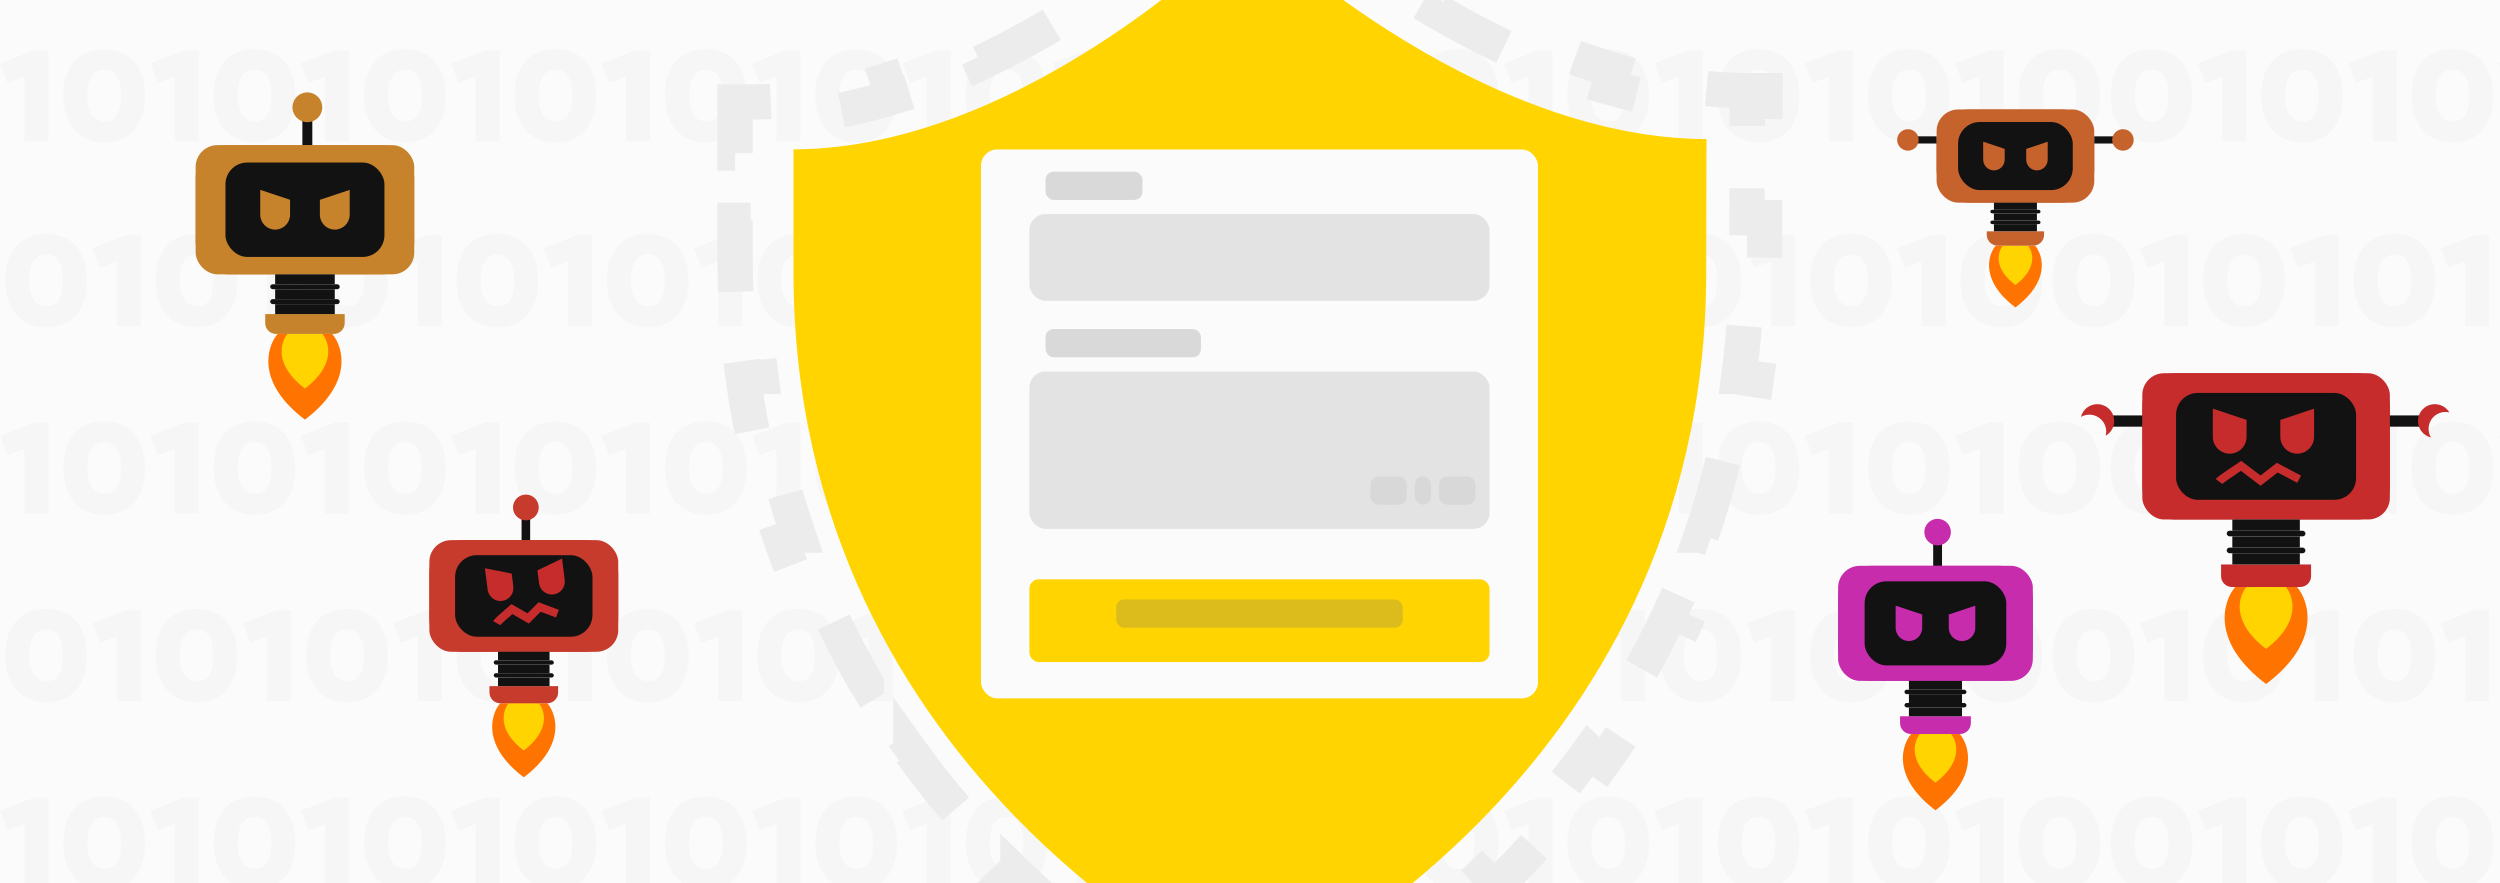 <svg width="920" height="325" viewBox="0 0 920 325" fill="none" xmlns="http://www.w3.org/2000/svg">
<g clip-path="url(#clip0_4640_56)">
<rect width="920" height="325" fill="#FBFBFB"/>
<path opacity="0.02" d="M12.478 18.519H17.812V52H9.001V28.235L2.762 30.52L0 23.329L12.478 18.519ZM38.446 52.429C29.445 52.429 23.301 46.237 23.301 35.236C23.301 23.71 29.445 18.09 38.446 18.09C47.447 18.09 53.305 24.234 53.353 35.283C53.401 46.237 47.447 52.429 38.446 52.429ZM38.636 44.713C42.209 44.713 44.542 41.998 44.542 35.236C44.542 28.568 42.256 25.663 38.494 25.663C34.826 25.663 32.159 27.901 32.159 35.283C32.159 41.903 34.779 44.713 38.636 44.713ZM67.825 18.519H73.159V52H64.348V28.235L58.109 30.52L55.347 23.329L67.825 18.519ZM93.793 52.429C84.792 52.429 78.648 46.237 78.648 35.236C78.648 23.71 84.792 18.09 93.793 18.09C102.794 18.09 108.652 24.234 108.7 35.283C108.748 46.237 102.794 52.429 93.793 52.429ZM93.984 44.713C97.555 44.713 99.889 41.998 99.889 35.236C99.889 28.568 97.603 25.663 93.841 25.663C90.173 25.663 87.506 27.901 87.506 35.283C87.506 41.903 90.126 44.713 93.984 44.713ZM123.172 18.519H128.506V52H119.695V28.235L113.456 30.52L110.694 23.329L123.172 18.519ZM149.14 52.429C140.139 52.429 133.995 46.237 133.995 35.236C133.995 23.71 140.139 18.09 149.14 18.09C158.141 18.09 163.999 24.234 164.047 35.283C164.095 46.237 158.141 52.429 149.14 52.429ZM149.331 44.713C152.903 44.713 155.236 41.998 155.236 35.236C155.236 28.568 152.95 25.663 149.188 25.663C145.52 25.663 142.853 27.901 142.853 35.283C142.853 41.903 145.473 44.713 149.331 44.713ZM178.519 18.519H183.853V52H175.042V28.235L168.803 30.52L166.041 23.329L178.519 18.519ZM204.487 52.429C195.486 52.429 189.342 46.237 189.342 35.236C189.342 23.71 195.486 18.09 204.487 18.09C213.488 18.09 219.347 24.234 219.394 35.283C219.442 46.237 213.488 52.429 204.487 52.429ZM204.678 44.713C208.25 44.713 210.583 41.998 210.583 35.236C210.583 28.568 208.297 25.663 204.535 25.663C200.867 25.663 198.2 27.901 198.2 35.283C198.2 41.903 200.82 44.713 204.678 44.713ZM233.866 18.519H239.2V52H230.39V28.235L224.15 30.52L221.388 23.329L233.866 18.519ZM259.834 52.429C250.833 52.429 244.689 46.237 244.689 35.236C244.689 23.71 250.833 18.09 259.834 18.09C268.835 18.09 274.694 24.234 274.741 35.283C274.789 46.237 268.835 52.429 259.834 52.429ZM260.025 44.713C263.597 44.713 265.93 41.998 265.93 35.236C265.93 28.568 263.644 25.663 259.882 25.663C256.215 25.663 253.547 27.901 253.547 35.283C253.547 41.903 256.167 44.713 260.025 44.713ZM289.213 18.519H294.547V52H285.737V28.235L279.497 30.52L276.735 23.329L289.213 18.519ZM315.181 52.429C306.18 52.429 300.036 46.237 300.036 35.236C300.036 23.71 306.18 18.09 315.181 18.09C324.183 18.09 330.041 24.234 330.088 35.283C330.136 46.237 324.183 52.429 315.181 52.429ZM315.372 44.713C318.944 44.713 321.277 41.998 321.277 35.236C321.277 28.568 318.991 25.663 315.229 25.663C311.562 25.663 308.894 27.901 308.894 35.283C308.894 41.903 311.514 44.713 315.372 44.713ZM344.56 18.519H349.894V52H341.084V28.235L334.845 30.52L332.082 23.329L344.56 18.519ZM370.528 52.429C361.527 52.429 355.383 46.237 355.383 35.236C355.383 23.71 361.527 18.09 370.528 18.09C379.53 18.09 385.388 24.234 385.435 35.283C385.483 46.237 379.53 52.429 370.528 52.429ZM370.719 44.713C374.291 44.713 376.624 41.998 376.624 35.236C376.624 28.568 374.338 25.663 370.576 25.663C366.909 25.663 364.241 27.901 364.241 35.283C364.241 41.903 366.861 44.713 370.719 44.713ZM399.907 18.519H405.241V52H396.431V28.235L390.192 30.52L387.429 23.329L399.907 18.519ZM425.875 52.429C416.874 52.429 410.73 46.237 410.73 35.236C410.73 23.71 416.874 18.09 425.875 18.09C434.877 18.09 440.735 24.234 440.782 35.283C440.83 46.237 434.877 52.429 425.875 52.429ZM426.066 44.713C429.638 44.713 431.971 41.998 431.971 35.236C431.971 28.568 429.685 25.663 425.923 25.663C422.256 25.663 419.589 27.901 419.589 35.283C419.589 41.903 422.208 44.713 426.066 44.713ZM455.254 18.519H460.589V52H451.778V28.235L445.539 30.52L442.776 23.329L455.254 18.519ZM481.222 52.429C472.221 52.429 466.077 46.237 466.077 35.236C466.077 23.71 472.221 18.09 481.222 18.09C490.224 18.09 496.082 24.234 496.129 35.283C496.177 46.237 490.224 52.429 481.222 52.429ZM481.413 44.713C484.985 44.713 487.318 41.998 487.318 35.236C487.318 28.568 485.032 25.663 481.27 25.663C477.603 25.663 474.936 27.901 474.936 35.283C474.936 41.903 477.555 44.713 481.413 44.713ZM510.601 18.519H515.936V52H507.125V28.235L500.886 30.52L498.123 23.329L510.601 18.519ZM536.569 52.429C527.568 52.429 521.424 46.237 521.424 35.236C521.424 23.71 527.568 18.09 536.569 18.09C545.571 18.09 551.429 24.234 551.476 35.283C551.524 46.237 545.571 52.429 536.569 52.429ZM536.76 44.713C540.332 44.713 542.665 41.998 542.665 35.236C542.665 28.568 540.379 25.663 536.617 25.663C532.95 25.663 530.283 27.901 530.283 35.283C530.283 41.903 532.902 44.713 536.76 44.713ZM565.948 18.519H571.283V52H562.472V28.235L556.233 30.52L553.47 23.329L565.948 18.519ZM591.916 52.429C582.915 52.429 576.771 46.237 576.771 35.236C576.771 23.71 582.915 18.09 591.916 18.09C600.918 18.09 606.776 24.234 606.823 35.283C606.871 46.237 600.918 52.429 591.916 52.429ZM592.107 44.713C595.679 44.713 598.012 41.998 598.012 35.236C598.012 28.568 595.726 25.663 591.964 25.663C588.297 25.663 585.63 27.901 585.63 35.283C585.63 41.903 588.249 44.713 592.107 44.713ZM621.295 18.519H626.63V52H617.819V28.235L611.58 30.52L608.817 23.329L621.295 18.519ZM647.263 52.429C638.262 52.429 632.118 46.237 632.118 35.236C632.118 23.71 638.262 18.09 647.263 18.09C656.265 18.09 662.123 24.234 662.17 35.283C662.218 46.237 656.265 52.429 647.263 52.429ZM647.454 44.713C651.026 44.713 653.359 41.998 653.359 35.236C653.359 28.568 651.073 25.663 647.311 25.663C643.644 25.663 640.977 27.901 640.977 35.283C640.977 41.903 643.596 44.713 647.454 44.713ZM676.642 18.519H681.977V52H673.166V28.235L666.927 30.52L664.164 23.329L676.642 18.519ZM702.61 52.429C693.609 52.429 687.465 46.237 687.465 35.236C687.465 23.71 693.609 18.09 702.61 18.09C711.612 18.09 717.47 24.234 717.517 35.283C717.565 46.237 711.612 52.429 702.61 52.429ZM702.801 44.713C706.373 44.713 708.707 41.998 708.707 35.236C708.707 28.568 706.42 25.663 702.658 25.663C698.991 25.663 696.324 27.901 696.324 35.283C696.324 41.903 698.943 44.713 702.801 44.713ZM731.989 18.519H737.324V52H728.513V28.235L722.274 30.52L719.511 23.329L731.989 18.519ZM757.957 52.429C748.956 52.429 742.812 46.237 742.812 35.236C742.812 23.71 748.956 18.09 757.957 18.09C766.959 18.09 772.817 24.234 772.864 35.283C772.912 46.237 766.959 52.429 757.957 52.429ZM758.148 44.713C761.72 44.713 764.054 41.998 764.054 35.236C764.054 28.568 761.767 25.663 758.005 25.663C754.338 25.663 751.671 27.901 751.671 35.283C751.671 41.903 754.29 44.713 758.148 44.713ZM791.91 52.429C782.908 52.429 776.765 46.237 776.765 35.236C776.765 23.71 782.908 18.09 791.91 18.09C800.911 18.09 806.769 24.234 806.817 35.283C806.864 46.237 800.911 52.429 791.91 52.429ZM792.1 44.713C795.672 44.713 798.006 41.998 798.006 35.236C798.006 28.568 795.72 25.663 791.957 25.663C788.29 25.663 785.623 27.901 785.623 35.283C785.623 41.903 788.243 44.713 792.1 44.713ZM821.289 18.519H826.623V52H817.812V28.235L811.573 30.52L808.811 23.329L821.289 18.519ZM847.257 52.429C838.255 52.429 832.112 46.237 832.112 35.236C832.112 23.71 838.255 18.09 847.257 18.09C856.258 18.09 862.116 24.234 862.164 35.283C862.211 46.237 856.258 52.429 847.257 52.429ZM847.447 44.713C851.019 44.713 853.353 41.998 853.353 35.236C853.353 28.568 851.067 25.663 847.304 25.663C843.637 25.663 840.97 27.901 840.97 35.283C840.97 41.903 843.59 44.713 847.447 44.713ZM876.636 18.519H881.97V52H873.159V28.235L866.92 30.52L864.158 23.329L876.636 18.519ZM902.604 52.429C893.602 52.429 887.459 46.237 887.459 35.236C887.459 23.71 893.602 18.09 902.604 18.09C911.605 18.09 917.463 24.234 917.511 35.283C917.558 46.237 911.605 52.429 902.604 52.429ZM902.794 44.713C906.366 44.713 908.7 41.998 908.7 35.236C908.7 28.568 906.414 25.663 902.651 25.663C898.984 25.663 896.317 27.901 896.317 35.283C896.317 41.903 898.937 44.713 902.794 44.713ZM931.983 18.519H937.317V52H928.506V28.235L922.267 30.52L919.505 23.329L931.983 18.519Z" fill="black"/>
<path opacity="0.02" d="M17.098 120.429C8.096 120.429 1.953 114.237 1.953 103.236C1.953 91.71 8.096 86.09 17.098 86.09C26.099 86.09 31.957 92.234 32.005 103.283C32.053 114.237 26.099 120.429 17.098 120.429ZM17.288 112.713C20.86 112.713 23.194 109.998 23.194 103.236C23.194 96.568 20.908 93.663 17.145 93.663C13.478 93.663 10.811 95.901 10.811 103.283C10.811 109.903 13.431 112.713 17.288 112.713ZM46.477 86.519H51.811V120H43V96.234L36.761 98.52L33.999 91.329L46.477 86.519ZM72.445 120.429C63.444 120.429 57.3 114.237 57.3 103.236C57.3 91.71 63.444 86.09 72.445 86.09C81.446 86.09 87.304 92.234 87.352 103.283C87.4 114.237 81.446 120.429 72.445 120.429ZM72.635 112.713C76.207 112.713 78.541 109.998 78.541 103.236C78.541 96.568 76.255 93.663 72.493 93.663C68.825 93.663 66.158 95.901 66.158 103.283C66.158 109.903 68.778 112.713 72.635 112.713ZM101.824 86.519H107.158V120H98.347V96.234L92.108 98.52L89.346 91.329L101.824 86.519ZM127.792 120.429C118.791 120.429 112.647 114.237 112.647 103.236C112.647 91.71 118.791 86.09 127.792 86.09C136.793 86.09 142.651 92.234 142.699 103.283C142.747 114.237 136.793 120.429 127.792 120.429ZM127.982 112.713C131.554 112.713 133.888 109.998 133.888 103.236C133.888 96.568 131.602 93.663 127.84 93.663C124.172 93.663 121.505 95.901 121.505 103.283C121.505 109.903 124.125 112.713 127.982 112.713ZM157.171 86.519H162.505V120H153.694V96.234L147.455 98.52L144.693 91.329L157.171 86.519ZM183.139 120.429C174.138 120.429 167.994 114.237 167.994 103.236C167.994 91.71 174.138 86.09 183.139 86.09C192.14 86.09 197.998 92.234 198.046 103.283C198.094 114.237 192.14 120.429 183.139 120.429ZM183.329 112.713C186.901 112.713 189.235 109.998 189.235 103.236C189.235 96.568 186.949 93.663 183.187 93.663C179.519 93.663 176.852 95.901 176.852 103.283C176.852 109.903 179.472 112.713 183.329 112.713ZM212.518 86.519H217.852V120H209.041V96.234L202.802 98.52L200.04 91.329L212.518 86.519ZM238.486 120.429C229.485 120.429 223.341 114.237 223.341 103.236C223.341 91.71 229.485 86.09 238.486 86.09C247.487 86.09 253.345 92.234 253.393 103.283C253.441 114.237 247.487 120.429 238.486 120.429ZM238.676 112.713C242.248 112.713 244.582 109.998 244.582 103.236C244.582 96.568 242.296 93.663 238.534 93.663C234.866 93.663 232.199 95.901 232.199 103.283C232.199 109.903 234.819 112.713 238.676 112.713ZM267.865 86.519H273.199V120H264.388V96.234L258.149 98.52L255.387 91.329L267.865 86.519ZM293.833 120.429C284.832 120.429 278.688 114.237 278.688 103.236C278.688 91.71 284.832 86.09 293.833 86.09C302.834 86.09 308.692 92.234 308.74 103.283C308.788 114.237 302.834 120.429 293.833 120.429ZM294.024 112.713C297.595 112.713 299.929 109.998 299.929 103.236C299.929 96.568 297.643 93.663 293.881 93.663C290.213 93.663 287.546 95.901 287.546 103.283C287.546 109.903 290.166 112.713 294.024 112.713ZM323.212 86.519H328.546V120H319.735V96.234L313.496 98.52L310.734 91.329L323.212 86.519ZM349.18 120.429C340.179 120.429 334.035 114.237 334.035 103.236C334.035 91.71 340.179 86.09 349.18 86.09C358.181 86.09 364.039 92.234 364.087 103.283C364.135 114.237 358.181 120.429 349.18 120.429ZM349.371 112.713C352.943 112.713 355.276 109.998 355.276 103.236C355.276 96.568 352.99 93.663 349.228 93.663C345.56 93.663 342.893 95.901 342.893 103.283C342.893 109.903 345.513 112.713 349.371 112.713ZM378.559 86.519H383.893V120H375.082V96.234L368.843 98.52L366.081 91.329L378.559 86.519ZM404.527 120.429C395.526 120.429 389.382 114.237 389.382 103.236C389.382 91.71 395.526 86.09 404.527 86.09C413.528 86.09 419.386 92.234 419.434 103.283C419.482 114.237 413.528 120.429 404.527 120.429ZM404.718 112.713C408.29 112.713 410.623 109.998 410.623 103.236C410.623 96.568 408.337 93.663 404.575 93.663C400.907 93.663 398.24 95.901 398.24 103.283C398.24 109.903 400.86 112.713 404.718 112.713ZM433.906 86.519H439.24V120H430.429V96.234L424.19 98.52L421.428 91.329L433.906 86.519ZM459.874 120.429C450.873 120.429 444.729 114.237 444.729 103.236C444.729 91.71 450.873 86.09 459.874 86.09C468.875 86.09 474.734 92.234 474.781 103.283C474.829 114.237 468.875 120.429 459.874 120.429ZM460.065 112.713C463.637 112.713 465.97 109.998 465.97 103.236C465.97 96.568 463.684 93.663 459.922 93.663C456.255 93.663 453.587 95.901 453.587 103.283C453.587 109.903 456.207 112.713 460.065 112.713ZM489.253 86.519H494.587V120H485.776V96.234L479.537 98.52L476.775 91.329L489.253 86.519ZM515.221 120.429C506.22 120.429 500.076 114.237 500.076 103.236C500.076 91.71 506.22 86.09 515.221 86.09C524.223 86.09 530.081 92.234 530.128 103.283C530.176 114.237 524.223 120.429 515.221 120.429ZM515.412 112.713C518.984 112.713 521.317 109.998 521.317 103.236C521.317 96.568 519.031 93.663 515.269 93.663C511.602 93.663 508.934 95.901 508.934 103.283C508.934 109.903 511.554 112.713 515.412 112.713ZM544.6 86.519H549.934V120H541.124V96.234L534.884 98.52L532.122 91.329L544.6 86.519ZM570.568 120.429C561.567 120.429 555.423 114.237 555.423 103.236C555.423 91.71 561.567 86.09 570.568 86.09C579.57 86.09 585.428 92.234 585.475 103.283C585.523 114.237 579.57 120.429 570.568 120.429ZM570.759 112.713C574.331 112.713 576.664 109.998 576.664 103.236C576.664 96.568 574.378 93.663 570.616 93.663C566.949 93.663 564.281 95.901 564.281 103.283C564.281 109.903 566.901 112.713 570.759 112.713ZM599.947 86.519H605.281V120H596.471V96.234L590.232 98.52L587.469 91.329L599.947 86.519ZM625.915 120.429C616.914 120.429 610.77 114.237 610.77 103.236C610.77 91.71 616.914 86.09 625.915 86.09C634.917 86.09 640.775 92.234 640.822 103.283C640.87 114.237 634.917 120.429 625.915 120.429ZM626.106 112.713C629.678 112.713 632.011 109.998 632.011 103.236C632.011 96.568 629.725 93.663 625.963 93.663C622.296 93.663 619.629 95.901 619.629 103.283C619.629 109.903 622.248 112.713 626.106 112.713ZM655.294 86.519H660.628V120H651.818V96.234L645.579 98.52L642.816 91.329L655.294 86.519ZM681.262 120.429C672.261 120.429 666.117 114.237 666.117 103.236C666.117 91.71 672.261 86.09 681.262 86.09C690.264 86.09 696.122 92.234 696.169 103.283C696.217 114.237 690.264 120.429 681.262 120.429ZM681.453 112.713C685.025 112.713 687.358 109.998 687.358 103.236C687.358 96.568 685.072 93.663 681.31 93.663C677.643 93.663 674.976 95.901 674.976 103.283C674.976 109.903 677.595 112.713 681.453 112.713ZM710.641 86.519H715.975V120H707.165V96.234L700.926 98.52L698.163 91.329L710.641 86.519ZM736.609 120.429C727.608 120.429 721.464 114.237 721.464 103.236C721.464 91.71 727.608 86.09 736.609 86.09C745.611 86.09 751.469 92.234 751.516 103.283C751.564 114.237 745.611 120.429 736.609 120.429ZM736.8 112.713C740.372 112.713 742.705 109.998 742.705 103.236C742.705 96.568 740.419 93.663 736.657 93.663C732.99 93.663 730.323 95.901 730.323 103.283C730.323 109.903 732.942 112.713 736.8 112.713ZM770.562 120.429C761.56 120.429 755.416 114.237 755.416 103.236C755.416 91.71 761.56 86.09 770.562 86.09C779.563 86.09 785.421 92.234 785.469 103.283C785.516 114.237 779.563 120.429 770.562 120.429ZM770.752 112.713C774.324 112.713 776.658 109.998 776.658 103.236C776.658 96.568 774.372 93.663 770.609 93.663C766.942 93.663 764.275 95.901 764.275 103.283C764.275 109.903 766.894 112.713 770.752 112.713ZM799.941 86.519H805.275V120H796.464V96.234L790.225 98.52L787.463 91.329L799.941 86.519ZM825.909 120.429C816.907 120.429 810.763 114.237 810.763 103.236C810.763 91.71 816.907 86.09 825.909 86.09C834.91 86.09 840.768 92.234 840.816 103.283C840.863 114.237 834.91 120.429 825.909 120.429ZM826.099 112.713C829.671 112.713 832.005 109.998 832.005 103.236C832.005 96.568 829.719 93.663 825.956 93.663C822.289 93.663 819.622 95.901 819.622 103.283C819.622 109.903 822.241 112.713 826.099 112.713ZM855.288 86.519H860.622V120H851.811V96.234L845.572 98.52L842.81 91.329L855.288 86.519ZM881.256 120.429C872.254 120.429 866.111 114.237 866.111 103.236C866.111 91.71 872.254 86.09 881.256 86.09C890.257 86.09 896.115 92.234 896.163 103.283C896.21 114.237 890.257 120.429 881.256 120.429ZM881.446 112.713C885.018 112.713 887.352 109.998 887.352 103.236C887.352 96.568 885.066 93.663 881.303 93.663C877.636 93.663 874.969 95.901 874.969 103.283C874.969 109.903 877.588 112.713 881.446 112.713ZM910.635 86.519H915.969V120H907.158V96.234L900.919 98.52L898.157 91.329L910.635 86.519Z" fill="black"/>
<path opacity="0.02" d="M12.478 155.519H17.812V189H9.001V165.234L2.762 167.521L0 160.329L12.478 155.519ZM38.446 189.429C29.445 189.429 23.301 183.237 23.301 172.236C23.301 160.71 29.445 155.09 38.446 155.09C47.447 155.09 53.305 161.234 53.353 172.283C53.401 183.237 47.447 189.429 38.446 189.429ZM38.636 181.713C42.209 181.713 44.542 178.998 44.542 172.236C44.542 165.568 42.256 162.663 38.494 162.663C34.826 162.663 32.159 164.901 32.159 172.283C32.159 178.903 34.779 181.713 38.636 181.713ZM67.825 155.519H73.159V189H64.348V165.234L58.109 167.521L55.347 160.329L67.825 155.519ZM93.793 189.429C84.792 189.429 78.648 183.237 78.648 172.236C78.648 160.71 84.792 155.09 93.793 155.09C102.794 155.09 108.652 161.234 108.7 172.283C108.748 183.237 102.794 189.429 93.793 189.429ZM93.984 181.713C97.555 181.713 99.889 178.998 99.889 172.236C99.889 165.568 97.603 162.663 93.841 162.663C90.173 162.663 87.506 164.901 87.506 172.283C87.506 178.903 90.126 181.713 93.984 181.713ZM123.172 155.519H128.506V189H119.695V165.234L113.456 167.521L110.694 160.329L123.172 155.519ZM149.14 189.429C140.139 189.429 133.995 183.237 133.995 172.236C133.995 160.71 140.139 155.09 149.14 155.09C158.141 155.09 163.999 161.234 164.047 172.283C164.095 183.237 158.141 189.429 149.14 189.429ZM149.331 181.713C152.903 181.713 155.236 178.998 155.236 172.236C155.236 165.568 152.95 162.663 149.188 162.663C145.52 162.663 142.853 164.901 142.853 172.283C142.853 178.903 145.473 181.713 149.331 181.713ZM178.519 155.519H183.853V189H175.042V165.234L168.803 167.521L166.041 160.329L178.519 155.519ZM204.487 189.429C195.486 189.429 189.342 183.237 189.342 172.236C189.342 160.71 195.486 155.09 204.487 155.09C213.488 155.09 219.347 161.234 219.394 172.283C219.442 183.237 213.488 189.429 204.487 189.429ZM204.678 181.713C208.25 181.713 210.583 178.998 210.583 172.236C210.583 165.568 208.297 162.663 204.535 162.663C200.867 162.663 198.2 164.901 198.2 172.283C198.2 178.903 200.82 181.713 204.678 181.713ZM233.866 155.519H239.2V189H230.39V165.234L224.15 167.521L221.388 160.329L233.866 155.519ZM259.834 189.429C250.833 189.429 244.689 183.237 244.689 172.236C244.689 160.71 250.833 155.09 259.834 155.09C268.835 155.09 274.694 161.234 274.741 172.283C274.789 183.237 268.835 189.429 259.834 189.429ZM260.025 181.713C263.597 181.713 265.93 178.998 265.93 172.236C265.93 165.568 263.644 162.663 259.882 162.663C256.215 162.663 253.547 164.901 253.547 172.283C253.547 178.903 256.167 181.713 260.025 181.713ZM289.213 155.519H294.547V189H285.737V165.234L279.497 167.521L276.735 160.329L289.213 155.519ZM315.181 189.429C306.18 189.429 300.036 183.237 300.036 172.236C300.036 160.71 306.18 155.09 315.181 155.09C324.183 155.09 330.041 161.234 330.088 172.283C330.136 183.237 324.183 189.429 315.181 189.429ZM315.372 181.713C318.944 181.713 321.277 178.998 321.277 172.236C321.277 165.568 318.991 162.663 315.229 162.663C311.562 162.663 308.894 164.901 308.894 172.283C308.894 178.903 311.514 181.713 315.372 181.713ZM344.56 155.519H349.894V189H341.084V165.234L334.845 167.521L332.082 160.329L344.56 155.519ZM370.528 189.429C361.527 189.429 355.383 183.237 355.383 172.236C355.383 160.71 361.527 155.09 370.528 155.09C379.53 155.09 385.388 161.234 385.435 172.283C385.483 183.237 379.53 189.429 370.528 189.429ZM370.719 181.713C374.291 181.713 376.624 178.998 376.624 172.236C376.624 165.568 374.338 162.663 370.576 162.663C366.909 162.663 364.241 164.901 364.241 172.283C364.241 178.903 366.861 181.713 370.719 181.713ZM399.907 155.519H405.241V189H396.431V165.234L390.192 167.521L387.429 160.329L399.907 155.519ZM425.875 189.429C416.874 189.429 410.73 183.237 410.73 172.236C410.73 160.71 416.874 155.09 425.875 155.09C434.877 155.09 440.735 161.234 440.782 172.283C440.83 183.237 434.877 189.429 425.875 189.429ZM426.066 181.713C429.638 181.713 431.971 178.998 431.971 172.236C431.971 165.568 429.685 162.663 425.923 162.663C422.256 162.663 419.589 164.901 419.589 172.283C419.589 178.903 422.208 181.713 426.066 181.713ZM455.254 155.519H460.589V189H451.778V165.234L445.539 167.521L442.776 160.329L455.254 155.519ZM481.222 189.429C472.221 189.429 466.077 183.237 466.077 172.236C466.077 160.71 472.221 155.09 481.222 155.09C490.224 155.09 496.082 161.234 496.129 172.283C496.177 183.237 490.224 189.429 481.222 189.429ZM481.413 181.713C484.985 181.713 487.318 178.998 487.318 172.236C487.318 165.568 485.032 162.663 481.27 162.663C477.603 162.663 474.936 164.901 474.936 172.283C474.936 178.903 477.555 181.713 481.413 181.713ZM510.601 155.519H515.936V189H507.125V165.234L500.886 167.521L498.123 160.329L510.601 155.519ZM536.569 189.429C527.568 189.429 521.424 183.237 521.424 172.236C521.424 160.71 527.568 155.09 536.569 155.09C545.571 155.09 551.429 161.234 551.476 172.283C551.524 183.237 545.571 189.429 536.569 189.429ZM536.76 181.713C540.332 181.713 542.665 178.998 542.665 172.236C542.665 165.568 540.379 162.663 536.617 162.663C532.95 162.663 530.283 164.901 530.283 172.283C530.283 178.903 532.902 181.713 536.76 181.713ZM565.948 155.519H571.283V189H562.472V165.234L556.233 167.521L553.47 160.329L565.948 155.519ZM591.916 189.429C582.915 189.429 576.771 183.237 576.771 172.236C576.771 160.71 582.915 155.09 591.916 155.09C600.918 155.09 606.776 161.234 606.823 172.283C606.871 183.237 600.918 189.429 591.916 189.429ZM592.107 181.713C595.679 181.713 598.012 178.998 598.012 172.236C598.012 165.568 595.726 162.663 591.964 162.663C588.297 162.663 585.63 164.901 585.63 172.283C585.63 178.903 588.249 181.713 592.107 181.713ZM621.295 155.519H626.63V189H617.819V165.234L611.58 167.521L608.817 160.329L621.295 155.519ZM647.263 189.429C638.262 189.429 632.118 183.237 632.118 172.236C632.118 160.71 638.262 155.09 647.263 155.09C656.265 155.09 662.123 161.234 662.17 172.283C662.218 183.237 656.265 189.429 647.263 189.429ZM647.454 181.713C651.026 181.713 653.359 178.998 653.359 172.236C653.359 165.568 651.073 162.663 647.311 162.663C643.644 162.663 640.977 164.901 640.977 172.283C640.977 178.903 643.596 181.713 647.454 181.713ZM676.642 155.519H681.977V189H673.166V165.234L666.927 167.521L664.164 160.329L676.642 155.519ZM702.61 189.429C693.609 189.429 687.465 183.237 687.465 172.236C687.465 160.71 693.609 155.09 702.61 155.09C711.612 155.09 717.47 161.234 717.517 172.283C717.565 183.237 711.612 189.429 702.61 189.429ZM702.801 181.713C706.373 181.713 708.707 178.998 708.707 172.236C708.707 165.568 706.42 162.663 702.658 162.663C698.991 162.663 696.324 164.901 696.324 172.283C696.324 178.903 698.943 181.713 702.801 181.713ZM731.989 155.519H737.324V189H728.513V165.234L722.274 167.521L719.511 160.329L731.989 155.519ZM757.957 189.429C748.956 189.429 742.812 183.237 742.812 172.236C742.812 160.71 748.956 155.09 757.957 155.09C766.959 155.09 772.817 161.234 772.864 172.283C772.912 183.237 766.959 189.429 757.957 189.429ZM758.148 181.713C761.72 181.713 764.054 178.998 764.054 172.236C764.054 165.568 761.767 162.663 758.005 162.663C754.338 162.663 751.671 164.901 751.671 172.283C751.671 178.903 754.29 181.713 758.148 181.713ZM791.91 189.429C782.908 189.429 776.765 183.237 776.765 172.236C776.765 160.71 782.908 155.09 791.91 155.09C800.911 155.09 806.769 161.234 806.817 172.283C806.864 183.237 800.911 189.429 791.91 189.429ZM792.1 181.713C795.672 181.713 798.006 178.998 798.006 172.236C798.006 165.568 795.72 162.663 791.957 162.663C788.29 162.663 785.623 164.901 785.623 172.283C785.623 178.903 788.243 181.713 792.1 181.713ZM821.289 155.519H826.623V189H817.812V165.234L811.573 167.521L808.811 160.329L821.289 155.519ZM847.257 189.429C838.255 189.429 832.112 183.237 832.112 172.236C832.112 160.71 838.255 155.09 847.257 155.09C856.258 155.09 862.116 161.234 862.164 172.283C862.211 183.237 856.258 189.429 847.257 189.429ZM847.447 181.713C851.019 181.713 853.353 178.998 853.353 172.236C853.353 165.568 851.067 162.663 847.304 162.663C843.637 162.663 840.97 164.901 840.97 172.283C840.97 178.903 843.59 181.713 847.447 181.713ZM876.636 155.519H881.97V189H873.159V165.234L866.92 167.521L864.158 160.329L876.636 155.519ZM902.604 189.429C893.602 189.429 887.459 183.237 887.459 172.236C887.459 160.71 893.602 155.09 902.604 155.09C911.605 155.09 917.463 161.234 917.511 172.283C917.558 183.237 911.605 189.429 902.604 189.429ZM902.794 181.713C906.366 181.713 908.7 178.998 908.7 172.236C908.7 165.568 906.414 162.663 902.651 162.663C898.984 162.663 896.317 164.901 896.317 172.283C896.317 178.903 898.937 181.713 902.794 181.713ZM931.983 155.519H937.317V189H928.506V165.234L922.267 167.521L919.505 160.329L931.983 155.519Z" fill="black"/>
<path opacity="0.02" d="M17.098 258.429C8.096 258.429 1.953 252.237 1.953 241.236C1.953 229.71 8.096 224.09 17.098 224.09C26.099 224.09 31.957 230.234 32.005 241.283C32.053 252.237 26.099 258.429 17.098 258.429ZM17.288 250.713C20.86 250.713 23.194 247.998 23.194 241.236C23.194 234.568 20.908 231.663 17.145 231.663C13.478 231.663 10.811 233.901 10.811 241.283C10.811 247.903 13.431 250.713 17.288 250.713ZM46.477 224.519H51.811V258H43V234.234L36.761 236.521L33.999 229.329L46.477 224.519ZM72.445 258.429C63.444 258.429 57.3 252.237 57.3 241.236C57.3 229.71 63.444 224.09 72.445 224.09C81.446 224.09 87.304 230.234 87.352 241.283C87.4 252.237 81.446 258.429 72.445 258.429ZM72.635 250.713C76.207 250.713 78.541 247.998 78.541 241.236C78.541 234.568 76.255 231.663 72.493 231.663C68.825 231.663 66.158 233.901 66.158 241.283C66.158 247.903 68.778 250.713 72.635 250.713ZM101.824 224.519H107.158V258H98.347V234.234L92.108 236.521L89.346 229.329L101.824 224.519ZM127.792 258.429C118.791 258.429 112.647 252.237 112.647 241.236C112.647 229.71 118.791 224.09 127.792 224.09C136.793 224.09 142.651 230.234 142.699 241.283C142.747 252.237 136.793 258.429 127.792 258.429ZM127.982 250.713C131.554 250.713 133.888 247.998 133.888 241.236C133.888 234.568 131.602 231.663 127.84 231.663C124.172 231.663 121.505 233.901 121.505 241.283C121.505 247.903 124.125 250.713 127.982 250.713ZM157.171 224.519H162.505V258H153.694V234.234L147.455 236.521L144.693 229.329L157.171 224.519ZM183.139 258.429C174.138 258.429 167.994 252.237 167.994 241.236C167.994 229.71 174.138 224.09 183.139 224.09C192.14 224.09 197.998 230.234 198.046 241.283C198.094 252.237 192.14 258.429 183.139 258.429ZM183.329 250.713C186.901 250.713 189.235 247.998 189.235 241.236C189.235 234.568 186.949 231.663 183.187 231.663C179.519 231.663 176.852 233.901 176.852 241.283C176.852 247.903 179.472 250.713 183.329 250.713ZM212.518 224.519H217.852V258H209.041V234.234L202.802 236.521L200.04 229.329L212.518 224.519ZM238.486 258.429C229.485 258.429 223.341 252.237 223.341 241.236C223.341 229.71 229.485 224.09 238.486 224.09C247.487 224.09 253.345 230.234 253.393 241.283C253.441 252.237 247.487 258.429 238.486 258.429ZM238.676 250.713C242.248 250.713 244.582 247.998 244.582 241.236C244.582 234.568 242.296 231.663 238.534 231.663C234.866 231.663 232.199 233.901 232.199 241.283C232.199 247.903 234.819 250.713 238.676 250.713ZM267.865 224.519H273.199V258H264.388V234.234L258.149 236.521L255.387 229.329L267.865 224.519ZM293.833 258.429C284.832 258.429 278.688 252.237 278.688 241.236C278.688 229.71 284.832 224.09 293.833 224.09C302.834 224.09 308.692 230.234 308.74 241.283C308.788 252.237 302.834 258.429 293.833 258.429ZM294.024 250.713C297.595 250.713 299.929 247.998 299.929 241.236C299.929 234.568 297.643 231.663 293.881 231.663C290.213 231.663 287.546 233.901 287.546 241.283C287.546 247.903 290.166 250.713 294.024 250.713ZM323.212 224.519H328.546V258H319.735V234.234L313.496 236.521L310.734 229.329L323.212 224.519ZM349.18 258.429C340.179 258.429 334.035 252.237 334.035 241.236C334.035 229.71 340.179 224.09 349.18 224.09C358.181 224.09 364.039 230.234 364.087 241.283C364.135 252.237 358.181 258.429 349.18 258.429ZM349.371 250.713C352.943 250.713 355.276 247.998 355.276 241.236C355.276 234.568 352.99 231.663 349.228 231.663C345.56 231.663 342.893 233.901 342.893 241.283C342.893 247.903 345.513 250.713 349.371 250.713ZM378.559 224.519H383.893V258H375.082V234.234L368.843 236.521L366.081 229.329L378.559 224.519ZM404.527 258.429C395.526 258.429 389.382 252.237 389.382 241.236C389.382 229.71 395.526 224.09 404.527 224.09C413.528 224.09 419.386 230.234 419.434 241.283C419.482 252.237 413.528 258.429 404.527 258.429ZM404.718 250.713C408.29 250.713 410.623 247.998 410.623 241.236C410.623 234.568 408.337 231.663 404.575 231.663C400.907 231.663 398.24 233.901 398.24 241.283C398.24 247.903 400.86 250.713 404.718 250.713ZM433.906 224.519H439.24V258H430.429V234.234L424.19 236.521L421.428 229.329L433.906 224.519ZM459.874 258.429C450.873 258.429 444.729 252.237 444.729 241.236C444.729 229.71 450.873 224.09 459.874 224.09C468.875 224.09 474.734 230.234 474.781 241.283C474.829 252.237 468.875 258.429 459.874 258.429ZM460.065 250.713C463.637 250.713 465.97 247.998 465.97 241.236C465.97 234.568 463.684 231.663 459.922 231.663C456.255 231.663 453.587 233.901 453.587 241.283C453.587 247.903 456.207 250.713 460.065 250.713ZM489.253 224.519H494.587V258H485.776V234.234L479.537 236.521L476.775 229.329L489.253 224.519ZM515.221 258.429C506.22 258.429 500.076 252.237 500.076 241.236C500.076 229.71 506.22 224.09 515.221 224.09C524.223 224.09 530.081 230.234 530.128 241.283C530.176 252.237 524.223 258.429 515.221 258.429ZM515.412 250.713C518.984 250.713 521.317 247.998 521.317 241.236C521.317 234.568 519.031 231.663 515.269 231.663C511.602 231.663 508.934 233.901 508.934 241.283C508.934 247.903 511.554 250.713 515.412 250.713ZM544.6 224.519H549.934V258H541.124V234.234L534.884 236.521L532.122 229.329L544.6 224.519ZM570.568 258.429C561.567 258.429 555.423 252.237 555.423 241.236C555.423 229.71 561.567 224.09 570.568 224.09C579.57 224.09 585.428 230.234 585.475 241.283C585.523 252.237 579.57 258.429 570.568 258.429ZM570.759 250.713C574.331 250.713 576.664 247.998 576.664 241.236C576.664 234.568 574.378 231.663 570.616 231.663C566.949 231.663 564.281 233.901 564.281 241.283C564.281 247.903 566.901 250.713 570.759 250.713ZM599.947 224.519H605.281V258H596.471V234.234L590.232 236.521L587.469 229.329L599.947 224.519ZM625.915 258.429C616.914 258.429 610.77 252.237 610.77 241.236C610.77 229.71 616.914 224.09 625.915 224.09C634.917 224.09 640.775 230.234 640.822 241.283C640.87 252.237 634.917 258.429 625.915 258.429ZM626.106 250.713C629.678 250.713 632.011 247.998 632.011 241.236C632.011 234.568 629.725 231.663 625.963 231.663C622.296 231.663 619.629 233.901 619.629 241.283C619.629 247.903 622.248 250.713 626.106 250.713ZM655.294 224.519H660.628V258H651.818V234.234L645.579 236.521L642.816 229.329L655.294 224.519ZM681.262 258.429C672.261 258.429 666.117 252.237 666.117 241.236C666.117 229.71 672.261 224.09 681.262 224.09C690.264 224.09 696.122 230.234 696.169 241.283C696.217 252.237 690.264 258.429 681.262 258.429ZM681.453 250.713C685.025 250.713 687.358 247.998 687.358 241.236C687.358 234.568 685.072 231.663 681.31 231.663C677.643 231.663 674.976 233.901 674.976 241.283C674.976 247.903 677.595 250.713 681.453 250.713ZM710.641 224.519H715.975V258H707.165V234.234L700.926 236.521L698.163 229.329L710.641 224.519ZM736.609 258.429C727.608 258.429 721.464 252.237 721.464 241.236C721.464 229.71 727.608 224.09 736.609 224.09C745.611 224.09 751.469 230.234 751.516 241.283C751.564 252.237 745.611 258.429 736.609 258.429ZM736.8 250.713C740.372 250.713 742.705 247.998 742.705 241.236C742.705 234.568 740.419 231.663 736.657 231.663C732.99 231.663 730.323 233.901 730.323 241.283C730.323 247.903 732.942 250.713 736.8 250.713ZM770.562 258.429C761.56 258.429 755.416 252.237 755.416 241.236C755.416 229.71 761.56 224.09 770.562 224.09C779.563 224.09 785.421 230.234 785.469 241.283C785.516 252.237 779.563 258.429 770.562 258.429ZM770.752 250.713C774.324 250.713 776.658 247.998 776.658 241.236C776.658 234.568 774.372 231.663 770.609 231.663C766.942 231.663 764.275 233.901 764.275 241.283C764.275 247.903 766.894 250.713 770.752 250.713ZM799.941 224.519H805.275V258H796.464V234.234L790.225 236.521L787.463 229.329L799.941 224.519ZM825.909 258.429C816.907 258.429 810.763 252.237 810.763 241.236C810.763 229.71 816.907 224.09 825.909 224.09C834.91 224.09 840.768 230.234 840.816 241.283C840.863 252.237 834.91 258.429 825.909 258.429ZM826.099 250.713C829.671 250.713 832.005 247.998 832.005 241.236C832.005 234.568 829.719 231.663 825.956 231.663C822.289 231.663 819.622 233.901 819.622 241.283C819.622 247.903 822.241 250.713 826.099 250.713ZM855.288 224.519H860.622V258H851.811V234.234L845.572 236.521L842.81 229.329L855.288 224.519ZM881.256 258.429C872.254 258.429 866.111 252.237 866.111 241.236C866.111 229.71 872.254 224.09 881.256 224.09C890.257 224.09 896.115 230.234 896.163 241.283C896.21 252.237 890.257 258.429 881.256 258.429ZM881.446 250.713C885.018 250.713 887.352 247.998 887.352 241.236C887.352 234.568 885.066 231.663 881.303 231.663C877.636 231.663 874.969 233.901 874.969 241.283C874.969 247.903 877.588 250.713 881.446 250.713ZM910.635 224.519H915.969V258H907.158V234.234L900.919 236.521L898.157 229.329L910.635 224.519Z" fill="black"/>
<path opacity="0.02" d="M12.478 293.519H17.812V327H9.001V303.234L2.762 305.521L0 298.329L12.478 293.519ZM38.446 327.429C29.445 327.429 23.301 321.237 23.301 310.236C23.301 298.71 29.445 293.09 38.446 293.09C47.447 293.09 53.305 299.234 53.353 310.283C53.401 321.237 47.447 327.429 38.446 327.429ZM38.636 319.713C42.209 319.713 44.542 316.998 44.542 310.236C44.542 303.568 42.256 300.663 38.494 300.663C34.826 300.663 32.159 302.901 32.159 310.283C32.159 316.903 34.779 319.713 38.636 319.713ZM67.825 293.519H73.159V327H64.348V303.234L58.109 305.521L55.347 298.329L67.825 293.519ZM93.793 327.429C84.792 327.429 78.648 321.237 78.648 310.236C78.648 298.71 84.792 293.09 93.793 293.09C102.794 293.09 108.652 299.234 108.7 310.283C108.748 321.237 102.794 327.429 93.793 327.429ZM93.984 319.713C97.555 319.713 99.889 316.998 99.889 310.236C99.889 303.568 97.603 300.663 93.841 300.663C90.173 300.663 87.506 302.901 87.506 310.283C87.506 316.903 90.126 319.713 93.984 319.713ZM123.172 293.519H128.506V327H119.695V303.234L113.456 305.521L110.694 298.329L123.172 293.519ZM149.14 327.429C140.139 327.429 133.995 321.237 133.995 310.236C133.995 298.71 140.139 293.09 149.14 293.09C158.141 293.09 163.999 299.234 164.047 310.283C164.095 321.237 158.141 327.429 149.14 327.429ZM149.331 319.713C152.903 319.713 155.236 316.998 155.236 310.236C155.236 303.568 152.95 300.663 149.188 300.663C145.52 300.663 142.853 302.901 142.853 310.283C142.853 316.903 145.473 319.713 149.331 319.713ZM178.519 293.519H183.853V327H175.042V303.234L168.803 305.521L166.041 298.329L178.519 293.519ZM204.487 327.429C195.486 327.429 189.342 321.237 189.342 310.236C189.342 298.71 195.486 293.09 204.487 293.09C213.488 293.09 219.347 299.234 219.394 310.283C219.442 321.237 213.488 327.429 204.487 327.429ZM204.678 319.713C208.25 319.713 210.583 316.998 210.583 310.236C210.583 303.568 208.297 300.663 204.535 300.663C200.867 300.663 198.2 302.901 198.2 310.283C198.2 316.903 200.82 319.713 204.678 319.713ZM233.866 293.519H239.2V327H230.39V303.234L224.15 305.521L221.388 298.329L233.866 293.519ZM259.834 327.429C250.833 327.429 244.689 321.237 244.689 310.236C244.689 298.71 250.833 293.09 259.834 293.09C268.835 293.09 274.694 299.234 274.741 310.283C274.789 321.237 268.835 327.429 259.834 327.429ZM260.025 319.713C263.597 319.713 265.93 316.998 265.93 310.236C265.93 303.568 263.644 300.663 259.882 300.663C256.215 300.663 253.547 302.901 253.547 310.283C253.547 316.903 256.167 319.713 260.025 319.713ZM289.213 293.519H294.547V327H285.737V303.234L279.497 305.521L276.735 298.329L289.213 293.519ZM315.181 327.429C306.18 327.429 300.036 321.237 300.036 310.236C300.036 298.71 306.18 293.09 315.181 293.09C324.183 293.09 330.041 299.234 330.088 310.283C330.136 321.237 324.183 327.429 315.181 327.429ZM315.372 319.713C318.944 319.713 321.277 316.998 321.277 310.236C321.277 303.568 318.991 300.663 315.229 300.663C311.562 300.663 308.894 302.901 308.894 310.283C308.894 316.903 311.514 319.713 315.372 319.713ZM344.56 293.519H349.894V327H341.084V303.234L334.845 305.521L332.082 298.329L344.56 293.519ZM370.528 327.429C361.527 327.429 355.383 321.237 355.383 310.236C355.383 298.71 361.527 293.09 370.528 293.09C379.53 293.09 385.388 299.234 385.435 310.283C385.483 321.237 379.53 327.429 370.528 327.429ZM370.719 319.713C374.291 319.713 376.624 316.998 376.624 310.236C376.624 303.568 374.338 300.663 370.576 300.663C366.909 300.663 364.241 302.901 364.241 310.283C364.241 316.903 366.861 319.713 370.719 319.713ZM399.907 293.519H405.241V327H396.431V303.234L390.192 305.521L387.429 298.329L399.907 293.519ZM425.875 327.429C416.874 327.429 410.73 321.237 410.73 310.236C410.73 298.71 416.874 293.09 425.875 293.09C434.877 293.09 440.735 299.234 440.782 310.283C440.83 321.237 434.877 327.429 425.875 327.429ZM426.066 319.713C429.638 319.713 431.971 316.998 431.971 310.236C431.971 303.568 429.685 300.663 425.923 300.663C422.256 300.663 419.589 302.901 419.589 310.283C419.589 316.903 422.208 319.713 426.066 319.713ZM455.254 293.519H460.589V327H451.778V303.234L445.539 305.521L442.776 298.329L455.254 293.519ZM481.222 327.429C472.221 327.429 466.077 321.237 466.077 310.236C466.077 298.71 472.221 293.09 481.222 293.09C490.224 293.09 496.082 299.234 496.129 310.283C496.177 321.237 490.224 327.429 481.222 327.429ZM481.413 319.713C484.985 319.713 487.318 316.998 487.318 310.236C487.318 303.568 485.032 300.663 481.27 300.663C477.603 300.663 474.936 302.901 474.936 310.283C474.936 316.903 477.555 319.713 481.413 319.713ZM510.601 293.519H515.936V327H507.125V303.234L500.886 305.521L498.123 298.329L510.601 293.519ZM536.569 327.429C527.568 327.429 521.424 321.237 521.424 310.236C521.424 298.71 527.568 293.09 536.569 293.09C545.571 293.09 551.429 299.234 551.476 310.283C551.524 321.237 545.571 327.429 536.569 327.429ZM536.76 319.713C540.332 319.713 542.665 316.998 542.665 310.236C542.665 303.568 540.379 300.663 536.617 300.663C532.95 300.663 530.283 302.901 530.283 310.283C530.283 316.903 532.902 319.713 536.76 319.713ZM565.948 293.519H571.283V327H562.472V303.234L556.233 305.521L553.47 298.329L565.948 293.519ZM591.916 327.429C582.915 327.429 576.771 321.237 576.771 310.236C576.771 298.71 582.915 293.09 591.916 293.09C600.918 293.09 606.776 299.234 606.823 310.283C606.871 321.237 600.918 327.429 591.916 327.429ZM592.107 319.713C595.679 319.713 598.012 316.998 598.012 310.236C598.012 303.568 595.726 300.663 591.964 300.663C588.297 300.663 585.63 302.901 585.63 310.283C585.63 316.903 588.249 319.713 592.107 319.713ZM621.295 293.519H626.63V327H617.819V303.234L611.58 305.521L608.817 298.329L621.295 293.519ZM647.263 327.429C638.262 327.429 632.118 321.237 632.118 310.236C632.118 298.71 638.262 293.09 647.263 293.09C656.265 293.09 662.123 299.234 662.17 310.283C662.218 321.237 656.265 327.429 647.263 327.429ZM647.454 319.713C651.026 319.713 653.359 316.998 653.359 310.236C653.359 303.568 651.073 300.663 647.311 300.663C643.644 300.663 640.977 302.901 640.977 310.283C640.977 316.903 643.596 319.713 647.454 319.713ZM676.642 293.519H681.977V327H673.166V303.234L666.927 305.521L664.164 298.329L676.642 293.519ZM702.61 327.429C693.609 327.429 687.465 321.237 687.465 310.236C687.465 298.71 693.609 293.09 702.61 293.09C711.612 293.09 717.47 299.234 717.517 310.283C717.565 321.237 711.612 327.429 702.61 327.429ZM702.801 319.713C706.373 319.713 708.707 316.998 708.707 310.236C708.707 303.568 706.42 300.663 702.658 300.663C698.991 300.663 696.324 302.901 696.324 310.283C696.324 316.903 698.943 319.713 702.801 319.713ZM731.989 293.519H737.324V327H728.513V303.234L722.274 305.521L719.511 298.329L731.989 293.519ZM757.957 327.429C748.956 327.429 742.812 321.237 742.812 310.236C742.812 298.71 748.956 293.09 757.957 293.09C766.959 293.09 772.817 299.234 772.864 310.283C772.912 321.237 766.959 327.429 757.957 327.429ZM758.148 319.713C761.72 319.713 764.054 316.998 764.054 310.236C764.054 303.568 761.767 300.663 758.005 300.663C754.338 300.663 751.671 302.901 751.671 310.283C751.671 316.903 754.29 319.713 758.148 319.713ZM791.91 327.429C782.908 327.429 776.765 321.237 776.765 310.236C776.765 298.71 782.908 293.09 791.91 293.09C800.911 293.09 806.769 299.234 806.817 310.283C806.864 321.237 800.911 327.429 791.91 327.429ZM792.1 319.713C795.672 319.713 798.006 316.998 798.006 310.236C798.006 303.568 795.72 300.663 791.957 300.663C788.29 300.663 785.623 302.901 785.623 310.283C785.623 316.903 788.243 319.713 792.1 319.713ZM821.289 293.519H826.623V327H817.812V303.234L811.573 305.521L808.811 298.329L821.289 293.519ZM847.257 327.429C838.255 327.429 832.112 321.237 832.112 310.236C832.112 298.71 838.255 293.09 847.257 293.09C856.258 293.09 862.116 299.234 862.164 310.283C862.211 321.237 856.258 327.429 847.257 327.429ZM847.447 319.713C851.019 319.713 853.353 316.998 853.353 310.236C853.353 303.568 851.067 300.663 847.304 300.663C843.637 300.663 840.97 302.901 840.97 310.283C840.97 316.903 843.59 319.713 847.447 319.713ZM876.636 293.519H881.97V327H873.159V303.234L866.92 305.521L864.158 298.329L876.636 293.519ZM902.604 327.429C893.602 327.429 887.459 321.237 887.459 310.236C887.459 298.71 893.602 293.09 902.604 293.09C911.605 293.09 917.463 299.234 917.511 310.283C917.558 321.237 911.605 327.429 902.604 327.429ZM902.794 319.713C906.366 319.713 908.7 316.998 908.7 310.236C908.7 303.568 906.414 300.663 902.651 300.663C898.984 300.663 896.317 302.901 896.317 310.283C896.317 316.903 898.937 319.713 902.794 319.713ZM931.983 293.519H937.317V327H928.506V303.234L922.267 305.521L919.505 298.329L931.983 293.519Z" fill="black"/>
<path d="M833.922 216.013H845.306C849.964 221.533 854.207 236.403 833.922 251.723V251.725L833.921 251.724L833.919 251.726V251.722C813.634 236.402 817.877 221.532 822.535 216.012H833.922V216.013Z" fill="#FF7300"/>
<path d="M841.179 216.012C844.149 219.532 846.855 229.014 833.92 238.783V238.786C820.982 229.017 823.688 219.533 826.658 216.013H833.918V216.012H841.179Z" fill="#FFD400"/>
<rect x="788.371" y="137.344" width="91.093" height="53.828" rx="12" fill="#C62C2C"/>
<rect x="788.371" y="137.344" width="91.093" height="53.828" rx="8" fill="#C62C2C"/>
<rect x="800.793" y="144.594" width="66.25" height="39.336" rx="8" fill="#121212"/>
<rect x="775.949" y="152.875" width="12.422" height="4.141" fill="#121212"/>
<rect x="879.465" y="152.875" width="12.422" height="4.141" fill="#121212"/>
<path d="M896.027 148.734C898.299 148.734 900.284 149.954 901.367 151.774C900.905 151.665 900.424 151.605 899.929 151.605C896.499 151.606 893.718 154.386 893.718 157.816C893.718 158.975 894.036 160.058 894.588 160.986C891.852 160.337 889.817 157.88 889.816 154.945C889.816 151.515 892.597 148.734 896.027 148.734Z" fill="#C62C2C"/>
<path d="M771.806 148.734C775.236 148.734 778.017 151.515 778.017 154.945C778.016 157.251 776.759 159.261 774.894 160.332C775.016 159.846 775.082 159.337 775.082 158.813C775.082 155.383 772.301 152.603 768.871 152.603C767.746 152.603 766.691 152.903 765.781 153.426C766.459 150.73 768.9 148.734 771.806 148.734Z" fill="#C62C2C"/>
<path d="M814.316 150.387L826.738 154.527V160.738C826.738 164.168 823.958 166.949 820.527 166.949C817.097 166.949 814.316 164.168 814.316 160.738V150.387Z" fill="#C62C2C"/>
<path d="M851.582 150.387L839.16 154.527V160.738C839.16 164.168 841.941 166.949 845.371 166.949C848.801 166.949 851.582 164.168 851.582 160.738V150.387Z" fill="#C62C2C"/>
<path d="M817.352 207.734H850.476V212.016C850.476 214.225 848.686 216.016 846.476 216.016H821.352C819.142 216.016 817.352 214.225 817.352 212.016V207.734Z" fill="#C62C2C"/>
<rect x="821.496" y="203.594" width="24.844" height="4.141" fill="#121212"/>
<rect x="821.496" y="197.383" width="24.844" height="4.141" fill="#121212"/>
<rect x="821.496" y="191.172" width="24.844" height="4.141" fill="#121212"/>
<rect x="819.422" y="201.523" width="28.984" height="2.07" rx="1.035" fill="#121212"/>
<rect x="819.43" y="195.312" width="28.984" height="2.07" rx="1.035" fill="#121212"/>
<path d="M816.588 177.182C817.069 176.546 822.208 173.082 824.717 171.429L831.887 176.868L838.016 172.098L846.09 176.345" stroke="#C62C2C" stroke-width="3"/>
<path d="M721.203 270.105C724.867 274.448 728.205 286.144 712.25 298.194V298.199C696.29 286.148 699.629 274.449 703.293 270.106H712.247V270.105H721.203Z" fill="#FF7300"/>
<path d="M717.962 270.105C720.298 272.875 722.428 280.335 712.251 288.02V288.021C702.074 280.337 704.202 272.877 706.539 270.107H712.251V270.105H717.962Z" fill="#FFD400"/>
<rect x="714.668" y="199.074" width="9.771" height="3.257" transform="rotate(90 714.668 199.074)" fill="#121212"/>
<rect x="676.426" y="208.223" width="71.656" height="42.342" rx="12" fill="#C62CAC"/>
<rect x="676.426" y="208.223" width="71.656" height="42.342" rx="8" fill="#C62CAC"/>
<circle cx="713.04" cy="195.819" r="4.886" transform="rotate(90 713.04 195.819)" fill="#C62CAC"/>
<rect x="686.191" y="213.922" width="52.113" height="30.942" rx="8" fill="#121212"/>
<path d="M697.594 222.883L707.365 226.14V231.025C707.365 233.724 705.178 235.911 702.479 235.911C699.781 235.911 697.594 233.724 697.594 231.025V222.883Z" fill="#C62CAC"/>
<path d="M726.91 222.887L717.139 226.144L717.139 231.029C717.139 233.728 719.326 235.915 722.025 235.915C724.723 235.915 726.91 233.728 726.91 231.029V222.887Z" fill="#C62CAC"/>
<path d="M699.223 263.594H725.279V266.108C725.279 268.317 723.488 270.108 721.279 270.108H703.223C701.014 270.108 699.223 268.317 699.223 266.108V263.594Z" fill="#C62CAC"/>
<rect x="702.477" y="260.336" width="19.542" height="3.257" fill="#121212"/>
<rect x="702.48" y="255.449" width="19.542" height="3.257" fill="#121212"/>
<rect x="702.48" y="250.562" width="19.542" height="3.257" fill="#121212"/>
<rect x="700.852" y="258.707" width="22.799" height="1.629" rx="0.814" fill="#121212"/>
<rect x="700.852" y="253.82" width="22.799" height="1.629" rx="0.814" fill="#121212"/>
<path d="M122.261 122.891C126.374 127.765 130.121 140.895 112.214 154.422V154.429C112.212 154.428 112.211 154.426 112.209 154.425C112.208 154.426 112.207 154.428 112.205 154.429V154.422C94.298 140.895 98.045 127.765 102.158 122.891H122.261Z" fill="#FF7300"/>
<path d="M118.629 122.887C121.252 125.996 123.641 134.37 112.217 142.997C100.792 134.37 103.182 125.996 105.805 122.887H118.629Z" fill="#FFD400"/>
<rect x="114.934" y="43.141" width="10.97" height="3.657" transform="rotate(90 114.934 43.141)" fill="#121212"/>
<rect x="72" y="53.414" width="80.445" height="47.536" rx="12" fill="#C6832C"/>
<rect x="72" y="53.414" width="80.445" height="47.536" rx="8" fill="#C6832C"/>
<circle cx="113.109" cy="39.485" r="5.485" transform="rotate(90 113.109 39.485)" fill="#C6832C"/>
<rect x="82.969" y="59.812" width="58.506" height="34.738" rx="8" fill="#121212"/>
<path d="M95.773 69.867L106.743 73.524V79.009C106.743 82.038 104.288 84.494 101.258 84.494C98.229 84.494 95.773 82.038 95.773 79.009V69.867Z" fill="#C6832C"/>
<path d="M128.688 69.871L117.718 73.528V79.013C117.718 82.042 120.173 84.498 123.203 84.498C126.232 84.498 128.688 82.042 128.688 79.013V69.871Z" fill="#C6832C"/>
<path d="M97.598 115.578H126.851V118.891C126.851 121.1 125.06 122.891 122.851 122.891H101.598C99.388 122.891 97.598 121.1 97.598 118.891V115.578Z" fill="#C6832C"/>
<rect x="101.254" y="111.922" width="21.94" height="3.657" fill="#121212"/>
<rect x="101.254" y="106.434" width="21.94" height="3.657" fill="#121212"/>
<rect x="101.25" y="100.949" width="21.94" height="3.657" fill="#121212"/>
<rect x="99.422" y="110.09" width="25.596" height="1.828" rx="0.914" fill="#121212"/>
<rect x="99.426" y="104.605" width="25.596" height="1.828" rx="0.914" fill="#121212"/>
<path d="M201.438 258.805C204.992 263.017 208.23 274.362 192.754 286.051V286.055C192.753 286.054 192.752 286.053 192.751 286.053L192.75 286.055V286.051C177.274 274.362 180.51 263.017 184.064 258.805H201.438Z" fill="#FF7300"/>
<path d="M198.292 258.805C200.558 261.491 202.623 268.727 192.752 276.181V276.182C182.88 268.727 184.945 261.491 187.212 258.805H198.292Z" fill="#FFD400"/>
<rect x="195.098" y="189.898" width="9.479" height="3.16" transform="rotate(90 195.098 189.898)" fill="#121212"/>
<rect x="158" y="198.777" width="69.509" height="41.074" rx="12" fill="#C63B2C"/>
<rect x="158" y="198.777" width="69.509" height="41.074" rx="8" fill="#C63B2C"/>
<circle cx="193.519" cy="186.739" r="4.739" transform="rotate(90 193.519 186.739)" fill="#C63B2C"/>
<rect x="167.477" y="204.305" width="50.552" height="30.015" rx="8" fill="#121212"/>
<path d="M178.449 209.121L188.305 211.082L188.901 215.812C189.23 218.423 187.38 220.808 184.768 221.137C182.156 221.466 179.771 219.615 179.442 217.003L178.449 209.121Z" fill="#C62C2C"/>
<path d="M206.828 205.547L197.767 209.892L198.363 214.621C198.692 217.233 201.076 219.083 203.688 218.754C206.3 218.425 208.15 216.041 207.821 213.429L206.828 205.547Z" fill="#C62C2C"/>
<path d="M182.746 229.301C183.052 228.771 186.632 225.64 188.384 224.141L194.366 227.595L198.575 223.375L205.131 225.834" stroke="#C62C2C" stroke-width="3"/>
<path d="M180.117 252.488H205.393V254.807C205.393 257.016 203.602 258.807 201.393 258.807H184.117C181.908 258.807 180.117 257.016 180.117 254.807V252.488Z" fill="#C63B2C"/>
<rect x="183.273" y="249.328" width="18.957" height="3.16" fill="#121212"/>
<rect x="183.273" y="244.586" width="18.957" height="3.16" fill="#121212"/>
<rect x="183.273" y="239.848" width="18.957" height="3.16" fill="#121212"/>
<rect x="181.695" y="247.746" width="22.116" height="1.58" rx="0.79" fill="#121212"/>
<rect x="181.695" y="243.008" width="22.116" height="1.58" rx="0.79" fill="#121212"/>
<path d="M748.926 90.402C751.893 93.919 754.596 103.391 741.675 113.149V113.153C741.674 113.153 741.673 113.152 741.672 113.151V113.15C728.751 103.392 731.455 93.92 734.422 90.403H741.672V90.402H748.926Z" fill="#FF7300"/>
<path d="M746.3 90.398C748.192 92.641 749.916 98.682 741.675 104.905V104.906C733.433 98.683 735.158 92.642 737.05 90.399H741.675V90.398H746.3Z" fill="#FFD400"/>
<rect x="712.664" y="40.281" width="58.028" height="34.289" rx="12" fill="#C6622C"/>
<rect x="712.664" y="40.281" width="58.028" height="34.289" rx="8" fill="#C6622C"/>
<rect x="720.574" y="44.898" width="42.202" height="25.057" rx="8" fill="#121212"/>
<rect x="704.75" y="50.172" width="7.913" height="2.638" fill="#121212"/>
<rect x="770.691" y="50.176" width="7.913" height="2.638" fill="#121212"/>
<circle cx="781.242" cy="51.492" r="3.956" fill="#C6622C"/>
<circle cx="702.113" cy="51.492" r="3.956" fill="#C6622C"/>
<path d="M729.812 52.152L737.725 54.79V58.746C737.725 60.931 735.954 62.703 733.769 62.703C731.584 62.703 729.812 60.931 729.812 58.746V52.152Z" fill="#C6622C"/>
<path d="M753.551 52.152L745.638 54.79V58.746C745.638 60.931 747.409 62.703 749.594 62.703C751.779 62.703 753.551 60.931 753.551 58.746V52.152Z" fill="#C6622C"/>
<path d="M731.125 85.121H752.226V86.396C752.226 88.606 750.435 90.396 748.226 90.396H735.125C732.916 90.396 731.125 88.606 731.125 86.396V85.121Z" fill="#C6622C"/>
<rect x="733.766" y="82.484" width="15.826" height="2.638" fill="#121212"/>
<rect x="733.762" y="78.527" width="15.826" height="2.638" fill="#121212"/>
<rect x="733.766" y="74.57" width="15.826" height="2.638" fill="#121212"/>
<rect x="732.445" y="81.164" width="18.463" height="1.319" rx="0.659" fill="#121212"/>
<rect x="732.445" y="77.207" width="18.463" height="1.319" rx="0.659" fill="#121212"/>
<path d="M627.984 51.187C540.974 50.932 459.944 -28 459.944 -28C459.944 -28 379.026 54.756 292 54.963C292 54.963 292 79.612 292 100.07C292 289.274 459.944 364 459.944 364C459.944 364 627.888 289.274 627.888 100.07C627.888 79.787 628 51.187 628 51.187H627.984Z" fill="#FFD400"/>
<path d="M459.939 383L462.597 388.932L459.939 390.123L457.281 388.932L459.939 383ZM459.939 383L462.598 388.932L462.599 388.931L462.602 388.93C462.603 388.929 462.605 388.928 462.607 388.927C462.612 388.925 462.619 388.922 462.626 388.919C462.64 388.912 462.66 388.903 462.684 388.893C462.732 388.871 462.8 388.84 462.886 388.801C463.058 388.722 463.304 388.606 463.622 388.456C464.258 388.155 465.181 387.712 466.364 387.121C468.73 385.94 472.141 384.173 476.388 381.795L473.212 376.123L473.21 376.12C479.857 372.398 488.641 367.125 498.718 360.197L502.401 365.554C509.966 360.353 518.245 354.239 526.896 347.171L522.784 342.137L522.782 342.135C530.08 336.172 537.648 329.519 545.273 322.147L545.274 322.148L549.793 326.822C556.826 320.023 563.91 312.621 570.883 304.598L565.977 300.334L565.976 300.333C572.348 293.001 578.622 285.142 584.673 276.741L584.675 276.742L589.949 280.541C595.764 272.467 601.378 263.899 606.681 254.823L601.068 251.544L601.066 251.543C605.999 243.102 610.655 234.215 614.942 224.872L614.943 224.873L620.852 227.585C625.021 218.499 628.85 208.99 632.258 199.049L626.109 196.941L626.108 196.94C629.275 187.702 632.07 178.082 634.425 168.073L634.427 168.074L640.754 169.563C643.035 159.871 644.911 149.825 646.324 139.419L639.883 138.544L639.881 138.543C641.194 128.877 642.1 118.891 642.55 108.578L642.552 108.579L649.045 108.861C649.265 103.811 649.378 98.685 649.378 93.484C649.378 89.257 649.383 84.7 649.39 80.09L642.891 80.079C642.905 70.537 642.933 60.776 642.956 53.26L649.454 53.279C649.466 49.303 649.478 45.954 649.486 43.601C649.49 42.424 649.494 41.496 649.496 40.862C649.497 40.545 649.498 40.302 649.499 40.138C649.499 40.056 649.5 39.993 649.5 39.951V39.889L649.525 33.363H643.002C637.474 33.347 631.957 33.024 626.468 32.43L625.769 38.89C614.289 37.647 602.982 35.265 591.997 32.065L593.815 25.827C582.974 22.668 572.423 18.676 562.315 14.167L559.667 20.101C548.852 15.275 538.574 9.89 529.015 4.324L532.285 -1.292C521.838 -7.374 512.254 -13.682 503.78 -19.696L500.019 -14.398C488.818 -22.348 479.546 -29.78 472.751 -35.535L476.951 -40.493C472.914 -43.913 469.776 -46.722 467.658 -48.666C466.599 -49.638 465.796 -50.393 465.263 -50.899C464.996 -51.153 464.797 -51.343 464.668 -51.468C464.603 -51.53 464.556 -51.577 464.526 -51.605C464.512 -51.62 464.501 -51.63 464.495 -51.636C464.492 -51.639 464.491 -51.641 464.49 -51.642L459.827 -56.215L455.276 -51.529C455.276 -51.529 455.274 -51.526 455.271 -51.523C455.266 -51.517 455.255 -51.506 455.24 -51.491C455.211 -51.461 455.164 -51.414 455.101 -51.35C454.973 -51.22 454.776 -51.022 454.513 -50.759C453.986 -50.233 453.193 -49.45 452.146 -48.441C450.054 -46.425 446.953 -43.51 442.964 -39.96L447.283 -35.106C440.558 -29.122 431.374 -21.387 420.271 -13.1L416.387 -18.305C407.969 -12.021 398.442 -5.427 388.053 0.941L391.449 6.481C381.909 12.33 371.644 17.996 360.835 23.078L358.07 17.198C347.943 21.96 337.367 26.178 326.497 29.519L328.405 35.73C317.344 39.129 305.951 41.66 294.38 42.978L293.646 36.522C288.115 37.152 282.555 37.492 276.984 37.506L270.5 37.522V56.366H277V81.114H270.5V93.484C270.5 98.685 270.613 103.811 270.833 108.861L277.327 108.579L277.328 108.578C277.778 118.891 278.684 128.877 279.997 138.543L279.995 138.544L273.555 139.419C274.968 149.825 276.844 159.871 279.125 169.563L285.452 168.074V168.073C287.807 178.082 290.603 187.702 293.77 196.94L293.769 196.941L287.62 199.049C291.028 208.99 294.858 218.499 299.027 227.585L304.935 224.873V224.872C309.222 234.215 313.878 243.102 318.811 251.543V251.544L313.198 254.823C318.501 263.899 324.115 272.467 329.93 280.541L335.204 276.742V276.741C341.255 285.142 347.53 293.001 353.902 300.333V300.334L348.996 304.598C355.969 312.621 363.053 320.023 370.086 326.822L374.604 322.148V322.147C382.229 329.519 389.797 336.172 397.095 342.135L397.094 342.137L392.981 347.171C401.633 354.24 409.913 360.353 417.478 365.554L421.16 360.198V360.197C431.237 367.125 440.021 372.398 446.668 376.12L446.667 376.123L443.49 381.795C447.737 384.173 451.147 385.94 453.514 387.121C454.697 387.711 455.619 388.155 456.256 388.456C456.574 388.606 456.821 388.722 456.993 388.801C457.079 388.84 457.146 388.871 457.194 388.893C457.218 388.903 457.237 388.912 457.252 388.919C457.259 388.922 457.266 388.925 457.271 388.927C457.273 388.928 457.275 388.929 457.276 388.93L457.279 388.931L457.28 388.932L459.939 383ZM642.987 38.238V39.862C642.99 39.862 642.993 39.862 642.996 39.862V35.168L642.987 38.238Z" stroke="#ECECEC" stroke-width="13" stroke-dasharray="32 32"/>
<rect x="361" y="55" width="204.971" height="202" rx="5.941" fill="#FBFBFB"/>
<rect opacity="0.25" x="384.766" y="63.168" width="35.647" height="10.397" rx="2.971" fill="#767676"/>
<rect opacity="0.1" x="378.824" y="78.766" width="169.324" height="31.934" rx="5.941" fill="#121212"/>
<rect opacity="0.25" x="384.766" y="121.094" width="57.184" height="10.397" rx="2.971" fill="#767676"/>
<rect opacity="0.1" x="378.824" y="136.691" width="169.324" height="57.926" rx="5.941" fill="#121212"/>
<rect opacity="0.1" x="529.578" y="175.309" width="13.368" height="10.397" rx="2.971" fill="#767676"/>
<rect opacity="0.1" x="504.328" y="175.309" width="13.368" height="10.397" rx="2.971" fill="#767676"/>
<rect opacity="0.1" x="520.668" y="175.309" width="5.941" height="10.397" rx="2.971" fill="#767676"/>
<g filter="url(#filter0_i_4640_56)">
<rect x="378.824" y="210.215" width="169.324" height="30.448" rx="3.431" fill="#FFD400"/>
</g>
<rect opacity="0.25" x="410.758" y="220.609" width="105.456" height="10.397" rx="2.971" fill="#767676"/>
</g>
<defs>
<filter id="filter0_i_4640_56" x="378.824" y="210.215" width="169.324" height="30.449" filterUnits="userSpaceOnUse" color-interpolation-filters="sRGB">
<feFlood flood-opacity="0" result="BackgroundImageFix"/>
<feBlend mode="normal" in="SourceGraphic" in2="BackgroundImageFix" result="shape"/>
<feColorMatrix in="SourceAlpha" type="matrix" values="0 0 0 0 0 0 0 0 0 0 0 0 0 0 0 0 0 0 127 0" result="hardAlpha"/>
<feOffset dy="2.971"/>
<feComposite in2="hardAlpha" operator="arithmetic" k2="-1" k3="1"/>
<feColorMatrix type="matrix" values="0 0 0 0 0 0 0 0 0 0 0 0 0 0 0 0 0 0 0.25 0"/>
<feBlend mode="normal" in2="shape" result="effect1_innerShadow_4640_56"/>
</filter>
<clipPath id="clip0_4640_56">
<rect width="920" height="325" fill="white"/>
</clipPath>
</defs>
</svg>
